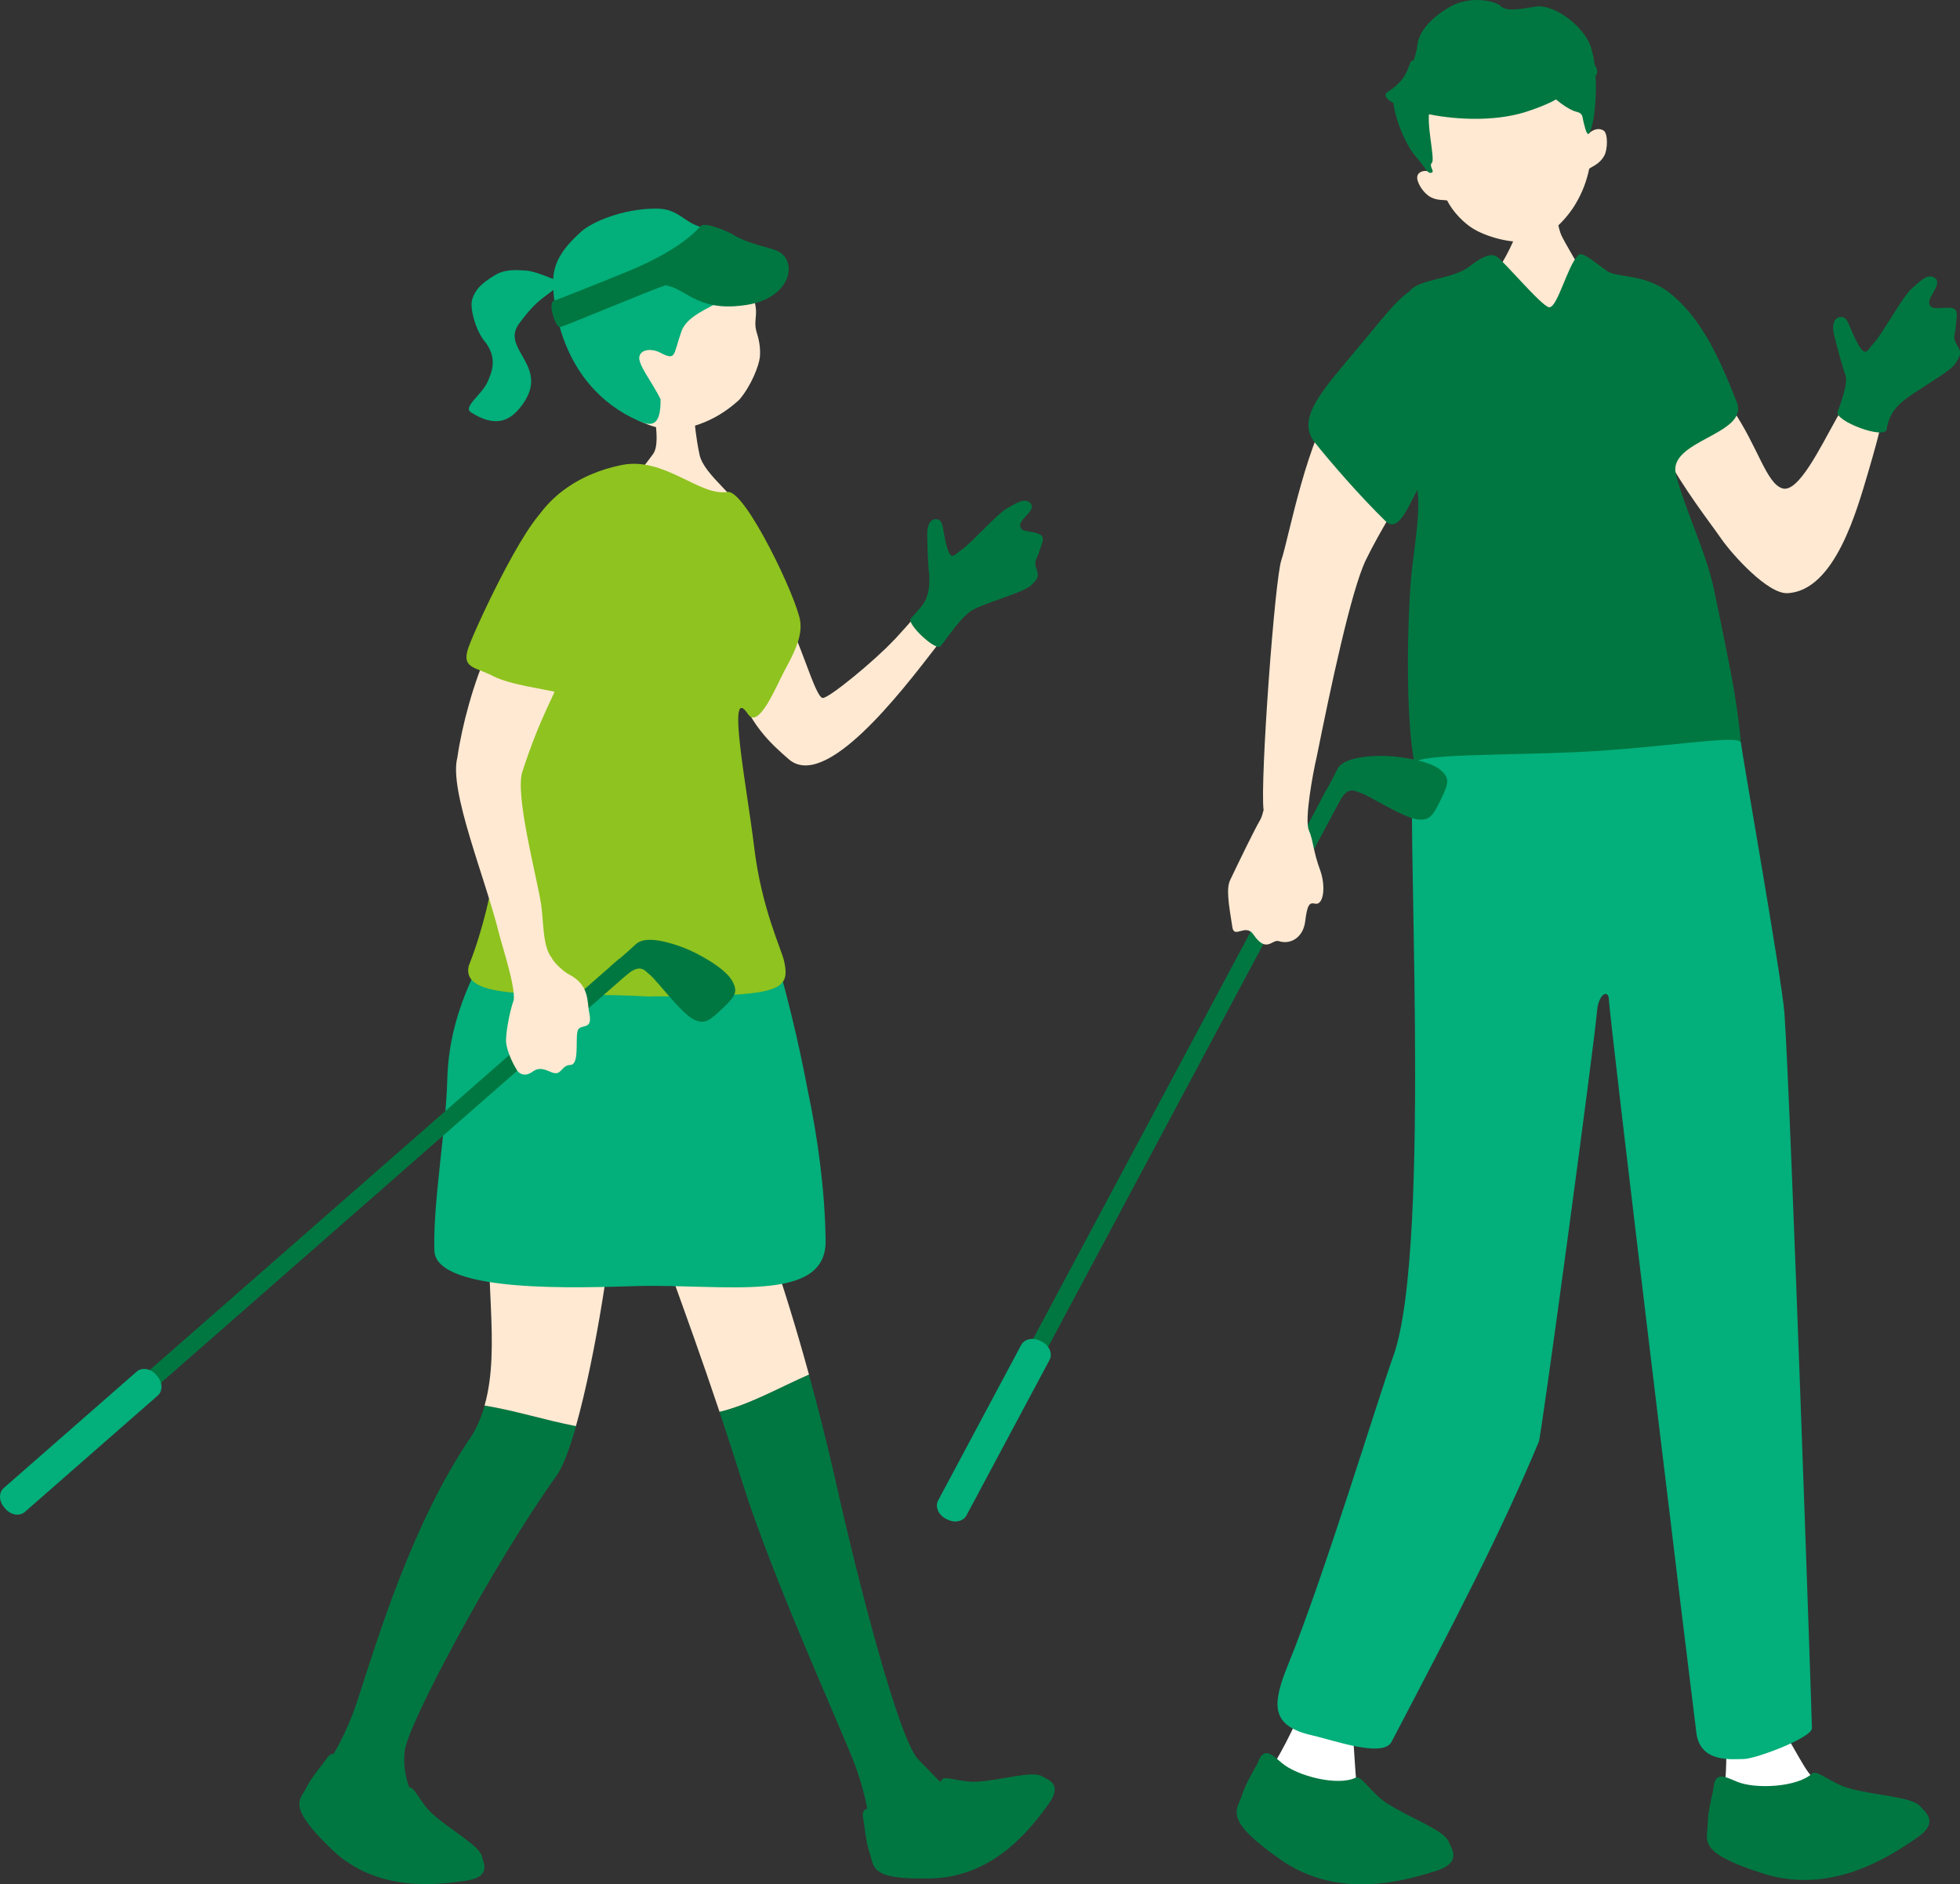 <svg width="155" height="149" viewBox="0 0 155 149" fill="none" xmlns="http://www.w3.org/2000/svg">
<rect x="0" y="0" width="155" height="149" fill="#333333" stroke="none"/>
<g clip-path="url(#clip0_32005_48245)">
<path d="M70.713 50.594C69.257 52.176 65.467 55.302 65.043 55.194C64.434 55.033 63.333 50.755 61.854 48.06C60.29 45.211 56.985 49.941 58.148 53.835C59.165 57.237 60.998 58.842 62.393 60.055C65.297 62.513 71.222 54.795 74.033 51.147C74.087 51.07 74.426 50.517 74.496 50.425C75.666 48.582 73.825 47.322 72.546 48.559C72.046 49.143 71.129 50.156 70.713 50.609V50.594Z" fill="#FFE9D2"/>
<path d="M81.984 42.162C81.213 41.955 80.682 42.055 80.674 41.532C80.666 41.018 81.953 40.35 81.506 39.812C81.059 39.275 80.296 39.843 79.603 40.219C78.91 40.596 76.691 43.061 76.083 43.445C75.482 43.829 75.227 44.481 74.873 43.214C74.519 41.955 74.65 41.21 74.164 41.079C73.679 40.941 73.309 41.379 73.325 42.285C73.34 43.191 73.386 44.689 73.471 45.311C73.525 45.672 73.51 46.731 73.294 47.162C73.178 47.737 72.554 48.298 72.023 48.92C71.668 49.312 74.041 51.562 74.388 51.093C75.027 50.295 75.975 48.828 76.845 48.275C77.2 48.075 77.616 47.907 78.101 47.722C79.48 47.2 81.136 46.709 81.583 46.248C82.03 45.787 82.199 45.641 81.968 44.988C81.737 44.336 81.96 44.343 82.207 43.56C82.454 42.776 82.746 42.377 81.976 42.17L81.984 42.162Z" fill="#007741"/>
<path d="M54.589 30.773C54.389 30.758 51.708 30.781 51.454 30.742C51.323 31.188 52.424 34.835 51.646 35.903C49.212 39.259 43.804 44.903 46.184 45.625C47.733 46.585 50.907 45.779 53.395 45.794C53.88 45.794 57.509 45.479 58.518 44.673C58.996 44.289 59.612 43.175 59.05 41.125C58.58 39.42 55.675 37.631 55.321 35.957C55.013 34.513 54.943 33.392 54.913 33.2C54.797 32.378 54.558 31.08 54.581 30.773H54.589Z" fill="#FFE9D2"/>
<path d="M44.497 22.334C43.742 22.103 42.386 21.443 41.6 21.397C40.807 21.343 39.944 21.289 39.197 21.727C38.033 22.418 37.571 22.925 37.34 23.685C37.132 24.361 37.625 26.235 38.434 27.126C39.351 28.416 38.873 29.476 38.557 30.198C38.103 31.219 36.585 32.179 37.24 32.602C39.151 33.838 40.283 33.277 41.107 32.264C43.773 29.007 39.505 27.679 41.046 25.598C42.587 23.517 42.979 23.647 44.505 22.334H44.497Z" fill="#03AF7A"/>
<path d="M48.549 31.733C50.236 33.553 52.424 34.198 54.088 33.876C55.752 33.553 57.216 32.762 58.472 31.602C59.435 30.466 60.02 28.892 60.09 28.254C60.151 27.671 60.066 26.995 59.866 26.38C59.396 24.944 60.482 24.76 58.803 22.003C58.294 21.166 55.421 17.426 50.883 18.048C46.893 18.601 45.005 27.916 48.549 31.725V31.733Z" fill="#FFE9D2"/>
<path d="M58.857 20.322C58.626 19.7 57.347 18.363 55.86 18.071C54.027 17.703 53.795 16.489 51.877 16.497C49.204 16.497 46.8 17.58 46.007 18.279C44.304 19.784 43.796 20.905 43.742 22.142C43.688 23.378 44.043 30.436 50.521 33.292C51.554 33.745 52.263 33.684 52.239 31.572C51.6 30.251 50.391 28.785 50.568 28.17C50.737 27.563 51.631 27.587 52.162 27.863C53.503 28.562 53.21 28.124 53.888 26.204C54.712 23.869 60.313 23.777 58.865 20.322H58.857Z" fill="#03AF7A"/>
<path d="M55.383 17.903C54.073 19.385 51.692 20.606 49.874 21.366C48.418 21.973 44.297 23.624 43.811 23.777C43.28 23.947 43.95 25.966 44.304 25.866C44.913 25.697 51.454 22.933 52.648 22.556C53.842 22.18 56.785 21.842 57.516 20.767C58.248 19.692 58.325 18.74 57.871 18.494C57.416 18.248 55.714 17.519 55.39 17.887L55.383 17.903Z" fill="#007741"/>
<path d="M61.191 19.73C59.573 19.284 58.764 19.031 57.863 18.509C57.139 19.584 55.614 21.128 52.64 22.571C54.204 22.763 55.067 24.614 58.687 24.161C62.778 23.723 63.233 20.298 61.183 19.738L61.191 19.73Z" fill="#007741"/>
<path d="M37.094 113.844C32.541 120.656 29.867 129.564 28.28 134.441C27.356 137.267 26.239 138.918 25.931 139.471C25.399 140.423 25.222 142.458 24.991 143.026C24.043 145.415 33.388 147.189 32.957 142.781C32.957 142.773 32.934 142.781 32.934 142.765C32.456 141.667 31.786 140.254 32.009 138.442C32.271 136.307 39.012 123.674 43.996 116.724C44.52 115.994 45.052 114.558 45.56 112.769C43.141 112.308 40.815 111.548 38.334 111.141C38.057 112.101 37.671 113.007 37.109 113.844H37.094Z" fill="#007741"/>
<path d="M48.411 96.304C48.411 96.304 39.197 93.155 38.919 94.991C38.103 100.412 39.667 106.426 38.319 111.149C40.799 111.556 43.133 112.316 45.545 112.777C47.155 107.094 48.495 97.855 48.411 96.311V96.304Z" fill="#FFE9D2"/>
<path d="M58.687 93.8C58.687 93.8 51.908 94.752 51.723 96.603C51.661 97.194 54.011 103.015 56.908 111.663C59.311 111.071 61.599 109.758 63.98 108.714C61.954 101.341 59.712 94.875 58.687 93.8Z" fill="#FFE9D2"/>
<path d="M76.175 141.836C76.175 141.836 76.152 141.836 76.144 141.836C75.235 141.997 74.727 141.275 72.624 139.14C71.106 137.604 67.94 125.409 66.068 117.069C65.451 114.312 64.727 111.44 63.972 108.706C61.592 109.75 59.304 111.071 56.9 111.655C57.493 113.429 58.11 115.318 58.734 117.307C61.053 124.703 66.576 136.829 67.57 139.455C68.618 142.243 68.779 144.293 68.903 144.915C69.118 145.983 78.301 144.409 76.175 141.821V141.836Z" fill="#007741"/>
<path d="M25.746 139.187C26.347 138.227 26.763 138.849 27.387 139.563C28.327 140.638 31.023 141.782 32.34 141.36C32.756 141.229 33.242 142.566 34.174 143.418C35.607 144.724 37.91 145.937 38.111 146.805C38.226 147.304 38.904 148.433 36.839 148.725C34.775 149.017 29.875 149.746 26.247 146.26C22.618 142.773 23.735 142.374 24.244 141.337C24.652 140.508 25.553 139.486 25.746 139.179V139.187Z" fill="#007741"/>
<path d="M68.286 143.925C68.017 142.827 68.756 142.965 69.704 143.027C71.129 143.111 73.833 141.99 74.465 140.761C74.665 140.369 75.959 140.961 77.223 140.899C79.164 140.792 81.645 140.001 82.4 140.469C82.839 140.738 84.118 141.038 82.885 142.719C81.652 144.394 78.74 148.395 73.702 148.541C68.664 148.687 69.165 147.611 68.772 146.521C68.463 145.645 68.363 144.294 68.279 143.941L68.286 143.925Z" fill="#007741"/>
<path d="M63.887 86.274C63.764 85.698 63.109 81.92 61.646 76.644C61.083 73.749 39.382 70.984 38.288 75.054C38.033 76.406 35.499 79.823 35.368 85.46C35.276 89.269 34.228 95.159 34.351 98.899C34.467 102.332 46.115 101.818 50.352 101.702C57.293 101.518 65.336 103.108 65.29 98.147C65.251 94.177 64.65 89.861 63.887 86.274Z" fill="#03AF7A"/>
<path d="M51.415 78.793C61.569 78.793 62.516 78.433 62.023 76.059C61.823 75.092 60.22 71.866 59.635 66.944C59.088 62.374 57.408 53.865 59.15 56.469C59.997 57.736 61.391 54.242 62.092 52.936C63.125 51.07 63.402 50.079 63.286 49.158C63.078 47.399 58.918 38.675 57.539 38.906C55.313 39.266 52.547 36.095 49.173 36.771C45.622 37.477 42.717 39.589 41.593 42.715C40.653 45.326 41.107 50.287 40.815 52.345C40.414 55.109 40.36 60.854 39.89 63.188C39.52 64.786 39.382 70.507 37.071 76.374C36.354 79.354 43.958 78.371 51.423 78.809L51.415 78.793Z" fill="#8FC31F"/>
<path d="M49.859 76.825L48.969 75.815L0.529 118.253L1.419 119.262L49.859 76.825Z" fill="#007741"/>
<path d="M1.964 119.565C1.556 119.926 0.87 119.818 0.439 119.327L0.339 119.211C-0.092 118.72 -0.116 118.029 0.3 117.668L10.808 108.468C11.217 108.107 11.902 108.214 12.334 108.706L12.434 108.821C12.865 109.312 12.888 110.004 12.472 110.364L1.964 119.565Z" fill="#03AF7A"/>
<path d="M48.272 76.428C48.272 76.428 49.535 75.376 50.298 74.654C51.061 73.94 52.987 74.539 54.019 74.923C55.051 75.307 57.37 76.536 57.925 77.603C58.348 78.41 58.194 78.74 57.177 79.708C56.076 80.76 55.706 81.036 54.843 80.606C53.857 80.115 51.939 77.519 51.377 77.073C50.999 76.774 50.652 76.137 49.528 77.12C48.403 78.103 48.272 76.428 48.272 76.428Z" fill="#007741"/>
<path d="M44.967 52.146C43.611 55.54 42.81 56.462 41.308 61.024C40.707 62.859 42.471 69.41 42.794 71.529C42.987 72.773 42.902 74.862 43.627 75.738C43.827 76.175 44.636 76.874 44.959 77.036C46.662 77.903 46.408 79.217 46.6 80.1C46.931 81.643 45.807 80.822 45.66 81.597C45.514 82.373 45.807 84.201 45.106 84.216C44.405 84.231 44.412 85.045 43.742 84.838C43.249 84.684 42.748 84.285 42.109 84.754C41.462 85.222 41.023 84.853 40.892 84.646C40.46 83.947 40.106 83.11 40.029 82.473C39.952 81.835 40.314 79.915 40.63 79.071C40.753 77.942 39.713 74.824 39.482 73.895C38.388 69.425 35.476 62.521 36.169 59.902C36.893 54.842 39.921 45.933 42.794 48.03C44.62 49.358 45.945 49.65 44.952 52.146H44.967Z" fill="#FFE9D2"/>
<path d="M43.734 39.974C42.224 39.667 37.671 49.458 37.063 51.155C36.454 52.853 37.51 52.707 38.966 53.452C40.422 54.197 43.141 54.481 44.312 54.811C45.483 55.141 46.515 52.891 46.754 50.088C46.985 47.285 47.625 43.315 46.685 42.378C45.745 41.441 44.212 40.074 43.742 39.974H43.734Z" fill="#8FC31F"/>
<path d="M145.224 33.116C143.961 35.358 142.219 38.998 140.964 38.622C139.677 38.238 139.046 35.358 136.973 32.317C135.656 30.382 131.003 32.409 131.396 35.497C133.414 39.052 135.009 41.011 136.149 42.646C137.012 43.875 139.8 46.985 141.357 46.908C145.131 46.724 146.873 40.243 147.728 37.378C148.151 35.95 148.768 33.753 148.891 32.924C149.199 31.71 147.335 30.213 146.911 30.774C146.094 31.757 145.763 32.187 145.224 33.108V33.116Z" fill="#FFE9D2"/>
<path d="M154.091 24.346C153.236 24.315 152.704 24.538 152.573 24C152.442 23.462 153.629 22.456 153.028 21.996C152.427 21.543 151.772 22.318 151.133 22.871C150.493 23.424 148.76 26.542 148.221 27.087C147.681 27.633 147.574 28.378 146.896 27.141C146.218 25.905 146.179 25.098 145.64 25.068C145.101 25.044 144.816 25.582 145.054 26.527C145.286 27.471 145.702 29.03 145.94 29.66C146.179 30.29 145.517 32.025 145.332 32.532C144.954 33.262 149.191 34.867 149.207 33.899C149.446 32.571 150.077 31.941 151.372 31.081C152.689 30.198 154.307 29.291 154.669 28.7C155.023 28.109 155.169 27.917 154.769 27.287C154.368 26.657 154.607 26.611 154.676 25.736C154.746 24.86 154.954 24.361 154.099 24.33L154.091 24.346Z" fill="#007741"/>
<path d="M120.372 16.267C120.533 16.267 122.706 16.428 122.914 16.413C122.999 16.781 123.268 18.14 123.469 18.593C123.669 19.047 125.171 21.635 125.379 21.865C126.196 26.48 117.845 26.803 118.03 21.781C118.461 21.558 119.786 19.108 119.971 18.209C120.11 17.557 120.372 16.512 120.372 16.267Z" fill="#FFE9D2"/>
<path d="M125.595 10.637C124.978 6.444 122.575 1.767 117.475 2.835C112.383 3.902 111.936 9.508 113.061 13.594C112.776 13.41 111.944 13.525 112.09 14.201C112.159 14.516 112.437 15.076 112.93 15.453C113.5 15.89 114.124 15.783 114.44 15.852C114.94 16.827 115.788 17.634 116.443 18.048C117.375 18.647 119.478 19.354 121.15 19.054C122.482 18.808 123.892 17.296 124.555 16.197C125.186 15.161 125.487 14.231 125.679 13.341C125.934 13.149 126.488 12.972 126.843 12.358C127.159 11.828 127.166 10.537 126.812 10.322C126.265 9.992 125.695 10.468 125.587 10.63L125.595 10.637Z" fill="#FFE9D2"/>
<path d="M118.577 0.408C118.107 0.062 116.181 -0.376 114.571 0.592C112.961 1.56 112.182 2.627 112.082 3.602C111.982 4.578 111.42 5.883 110.472 6.82C109.532 7.757 111.058 11.351 111.897 12.296C112.737 13.24 112.837 13.732 113.184 13.663C113.531 13.594 112.961 13.148 113.238 12.872C113.515 12.595 112.729 9.631 113.084 8.64C113.43 7.642 114.132 7.949 114.833 8.041C115.749 8.164 116.396 5.922 117.721 7.166C118.515 7.911 119.586 6.713 119.732 6.045C119.871 5.384 120.418 4.992 120.949 5.269C121.234 5.415 121.82 6.19 122.259 6.966C122.698 7.742 124.062 8.702 124.647 8.832C125.233 8.97 125.117 9.255 125.256 9.761C125.394 10.268 125.579 11.274 125.926 9.823C126.273 8.379 126.365 5.284 125.78 3.641C125.194 2.005 122.868 0.3 121.45 0.523C120.033 0.746 119.039 0.945 118.584 0.392L118.577 0.408Z" fill="#007741"/>
<path d="M119.624 5.76C122.567 5.476 123.676 4.87 124.555 4.47C125.433 4.071 125.464 4.117 125.826 4.67C126.188 5.215 126.827 6.006 125.548 6.321C124.031 6.69 122.706 7.934 119.393 7.995C118.654 8.011 118.723 5.853 119.617 5.768L119.624 5.76Z" fill="#007741"/>
<path d="M109.763 7.251C111.689 6.06 111.296 4.655 111.782 4.793C116.227 6.206 120.503 5.054 124.408 4.524C123.915 5.999 125.733 7.097 121.103 8.702C116.027 10.568 108.246 8.195 109.763 7.251Z" fill="#007741"/>
<path d="M107.976 142.327C107.183 141.859 107.267 140.983 107.052 138.004C106.898 135.853 114.054 123.236 119.039 116.286C121.227 113.237 123.576 97.893 123.461 95.866C123.461 95.866 115.264 92.924 114.578 94.652C112.067 100.942 115.464 108.445 112.144 113.406C107.591 120.218 104.918 129.126 103.331 134.003C102.406 136.829 100.773 139.448 100.457 140C99.101 143.51 107.545 145.223 107.976 142.327Z" fill="white"/>
<path d="M99.502 139.294C100.003 138.119 100.573 138.748 101.389 139.432C102.614 140.461 105.811 141.267 107.206 140.576C107.645 140.353 108.415 141.759 109.602 142.55C111.42 143.755 114.185 144.7 114.555 145.629C114.771 146.159 115.718 147.296 113.477 147.979C111.235 148.663 105.927 150.314 101.289 147.073C96.652 143.825 97.83 143.195 98.216 141.958C98.524 140.968 99.356 139.678 99.51 139.309L99.502 139.294Z" fill="#007741"/>
<path d="M144.099 140.868C143.175 140.799 142.867 139.977 141.357 137.389C140.27 135.531 140.355 123.136 140.887 114.612C141.542 104.19 139.084 94.23 138.09 92.456C138.09 92.456 132.513 91.173 131.873 92.924C131.627 93.593 131.442 102.854 133.429 115.08C134.67 122.729 136.072 133.672 136.38 136.46C136.711 139.417 136.349 141.452 136.318 142.082C136.665 145.284 144.546 145.008 144.099 140.861V140.868Z" fill="white"/>
<path d="M135.517 141.329C135.656 140.062 136.388 140.492 137.374 140.899C138.861 141.513 142.166 141.321 143.306 140.246C143.668 139.908 144.816 141.014 146.187 141.406C148.29 142.005 151.233 142.081 151.857 142.849C152.219 143.295 153.467 144.086 151.503 145.399C149.546 146.72 144.916 149.876 139.5 148.179C134.092 146.482 135.04 145.53 135.047 144.232C135.047 143.195 135.479 141.728 135.517 141.329Z" fill="#007741"/>
<path d="M131.858 23.016C129.809 21.611 127.867 21.98 127.082 21.427C125.995 20.666 125.117 19.845 124.794 20.183C123.923 21.119 123.176 24.299 122.521 24.299C121.966 24.299 118.792 20.474 118.299 20.252C117.96 20.098 117.421 20.113 116.25 21.043C114.925 22.095 112.198 22.056 111.489 23.016C108.639 26.065 111.967 27.578 112.953 29.89C113.492 31.395 111.836 36.955 112.113 38.99C112.267 40.111 112.067 41.901 111.682 44.834C111.327 47.507 110.873 59.664 112.483 62.298C113.045 63.219 117.059 62.851 118.654 62.782C120.256 62.712 127.012 63.503 128.753 63.327C130.494 63.142 134.755 64.002 137.32 61.837C137.651 61.553 138.121 61.084 137.243 55.271C136.919 53.151 135.879 48.221 135.54 46.6C134.893 43.559 133.299 40.472 132.536 37.508C131.842 34.812 138.337 34.375 137.351 31.825C135.795 27.793 134.331 24.921 131.85 23.009L131.858 23.016Z" fill="#007741"/>
<path d="M120.125 26.303C120.009 26.28 119.894 26.219 119.778 26.119C119.162 25.589 116.535 22.671 116.427 22.548C116.35 22.464 116.358 22.333 116.443 22.256C116.527 22.179 116.658 22.187 116.735 22.272C117.675 23.316 119.57 25.397 120.048 25.804C120.302 26.027 120.502 25.858 121.219 25.021C121.358 24.867 121.504 24.691 121.673 24.506C121.75 24.422 121.881 24.414 121.966 24.491C122.051 24.568 122.059 24.698 121.982 24.783C121.82 24.967 121.673 25.136 121.535 25.29C120.996 25.912 120.58 26.388 120.133 26.296L120.125 26.303Z" fill="#007741"/>
<path d="M125.233 25.528C124.817 25.651 124.362 25.344 123.931 25.052C123.807 24.967 123.684 24.883 123.561 24.814C123.461 24.752 123.43 24.629 123.492 24.529C123.553 24.43 123.676 24.399 123.777 24.46C123.908 24.537 124.039 24.622 124.169 24.714C124.508 24.944 124.894 25.205 125.125 25.136C125.24 25.098 125.34 24.96 125.425 24.721C125.81 23.6 126.095 22.579 126.095 22.571C126.126 22.464 126.242 22.395 126.35 22.425C126.458 22.456 126.527 22.571 126.496 22.679C126.496 22.686 126.211 23.723 125.818 24.86C125.695 25.228 125.51 25.443 125.256 25.528C125.256 25.528 125.24 25.528 125.233 25.528Z" fill="#007741"/>
<path d="M123.769 26.311C123.769 26.534 123.592 26.711 123.368 26.711C123.145 26.711 122.968 26.534 122.968 26.311C122.968 26.089 123.145 25.912 123.368 25.912C123.592 25.912 123.769 26.089 123.769 26.311Z" fill="#007741"/>
<path d="M124.254 29.468C124.254 29.69 124.077 29.867 123.854 29.867C123.63 29.867 123.453 29.69 123.453 29.468C123.453 29.245 123.63 29.068 123.854 29.068C124.077 29.068 124.254 29.245 124.254 29.468Z" fill="#007741"/>
<path d="M123.522 31.265C123.368 31.265 123.23 31.234 123.106 31.157C122.937 31.05 122.829 30.873 122.767 30.612C122.683 30.197 122.498 29.107 122.328 28.047C122.19 27.194 122.051 26.373 121.974 25.958C121.951 25.843 122.028 25.735 122.136 25.72C122.251 25.697 122.359 25.774 122.375 25.881C122.452 26.304 122.59 27.125 122.729 27.985C122.898 29.038 123.083 30.128 123.168 30.535C123.214 30.75 123.291 30.804 123.322 30.819C123.484 30.919 123.831 30.827 124.231 30.727C124.331 30.704 124.431 30.673 124.539 30.65C124.647 30.627 124.763 30.689 124.786 30.804C124.809 30.911 124.747 31.026 124.632 31.05L124.331 31.126C124.023 31.203 123.746 31.272 123.515 31.272L123.522 31.265Z" fill="#007741"/>
<path d="M137.674 58.735C137.782 59.726 140.933 77.519 141.118 80.146C141.619 87.319 143.29 135.907 143.29 136.668C143.29 137.428 138.807 139.102 137.905 139.102C137.004 139.102 134.462 139.448 134.154 137.044C133.661 133.204 127.274 80.537 127.236 79.07C127.212 78.18 126.419 78.602 126.303 79.892C126.057 82.803 121.897 113.514 121.697 113.997C118.654 121.301 115.017 128.251 110.048 137.743C109.371 139.033 105.488 137.62 103.762 137.228C100.45 136.483 100.581 134.786 101.875 131.615C104.694 124.695 109.07 110.304 110.164 107.301C113.369 98.531 111.011 61.899 111.851 60.332C112.236 59.61 118.738 59.741 124.586 59.48C131.403 59.173 137.589 58.028 137.667 58.727L137.674 58.735Z" fill="#03AF7A"/>
<path d="M106.126 63.019L104.936 62.387L74.621 119.127L75.811 119.759L106.126 63.019Z" fill="#007741"/>
<path d="M76.429 119.842C76.175 120.318 75.489 120.464 74.912 120.156L74.773 120.087C74.195 119.78 73.933 119.135 74.187 118.659L80.759 106.356C81.013 105.88 81.698 105.734 82.276 106.041L82.415 106.11C82.993 106.418 83.255 107.063 83.001 107.539L76.429 119.842Z" fill="#03AF7A"/>
<path d="M104.494 63.204C104.494 63.204 105.303 61.776 105.757 60.831C106.22 59.894 108.23 59.779 109.332 59.772C110.434 59.772 113.038 60.109 113.939 60.908C114.624 61.515 114.594 61.876 113.985 63.143C113.323 64.51 113.076 64.901 112.113 64.802C111.011 64.686 108.307 62.935 107.622 62.713C107.16 62.567 106.613 62.091 105.904 63.412C105.203 64.725 104.486 63.212 104.486 63.212L104.494 63.204Z" fill="#007741"/>
<path d="M97.283 69.593C98.015 68.065 99.163 65.684 99.656 64.84C99.756 64.671 99.841 64.394 99.926 64.056C99.641 61.783 100.812 45.771 101.335 44.281C101.89 42.684 103.416 34.275 105.835 31.418C108.107 28.745 109.471 30.281 110.726 31.418C112.976 33.161 112.968 34.843 112.082 36.694C110.364 40.273 109.263 41.724 108.015 44.281C106.851 46.677 105.195 54.541 104.14 59.794C103.816 61.169 103.146 64.84 103.508 65.661C103.87 66.483 103.816 67.236 104.425 68.887C104.879 70.246 104.625 71.613 104.001 71.46C103.523 71.344 103.377 71.59 103.215 72.873C103.053 74.155 102.044 74.723 101.128 74.424C100.596 74.255 100.157 75.422 99.124 73.902C98.508 72.996 97.615 74.255 97.46 73.341C97.121 71.267 96.983 70.215 97.283 69.601V69.593Z" fill="#FFE9D2"/>
<path d="M112.337 22.632C110.95 23.032 109.848 24.56 107.522 27.348C104.594 30.85 102.46 33.077 103.97 34.981C105.172 36.494 107.529 39.22 109.555 41.194C110.95 42.553 111.774 38.368 113.746 36.072C115.718 33.776 116.358 33.031 116.158 30.972C115.95 28.86 113.816 22.21 112.344 22.64L112.337 22.632Z" fill="#007741"/>
</g>
<defs>
<clipPath id="clip0_32005_48245">
<rect width="155" height="149" fill="white" transform="translate(0 0.001)"/>
</clipPath>
</defs>
</svg>
